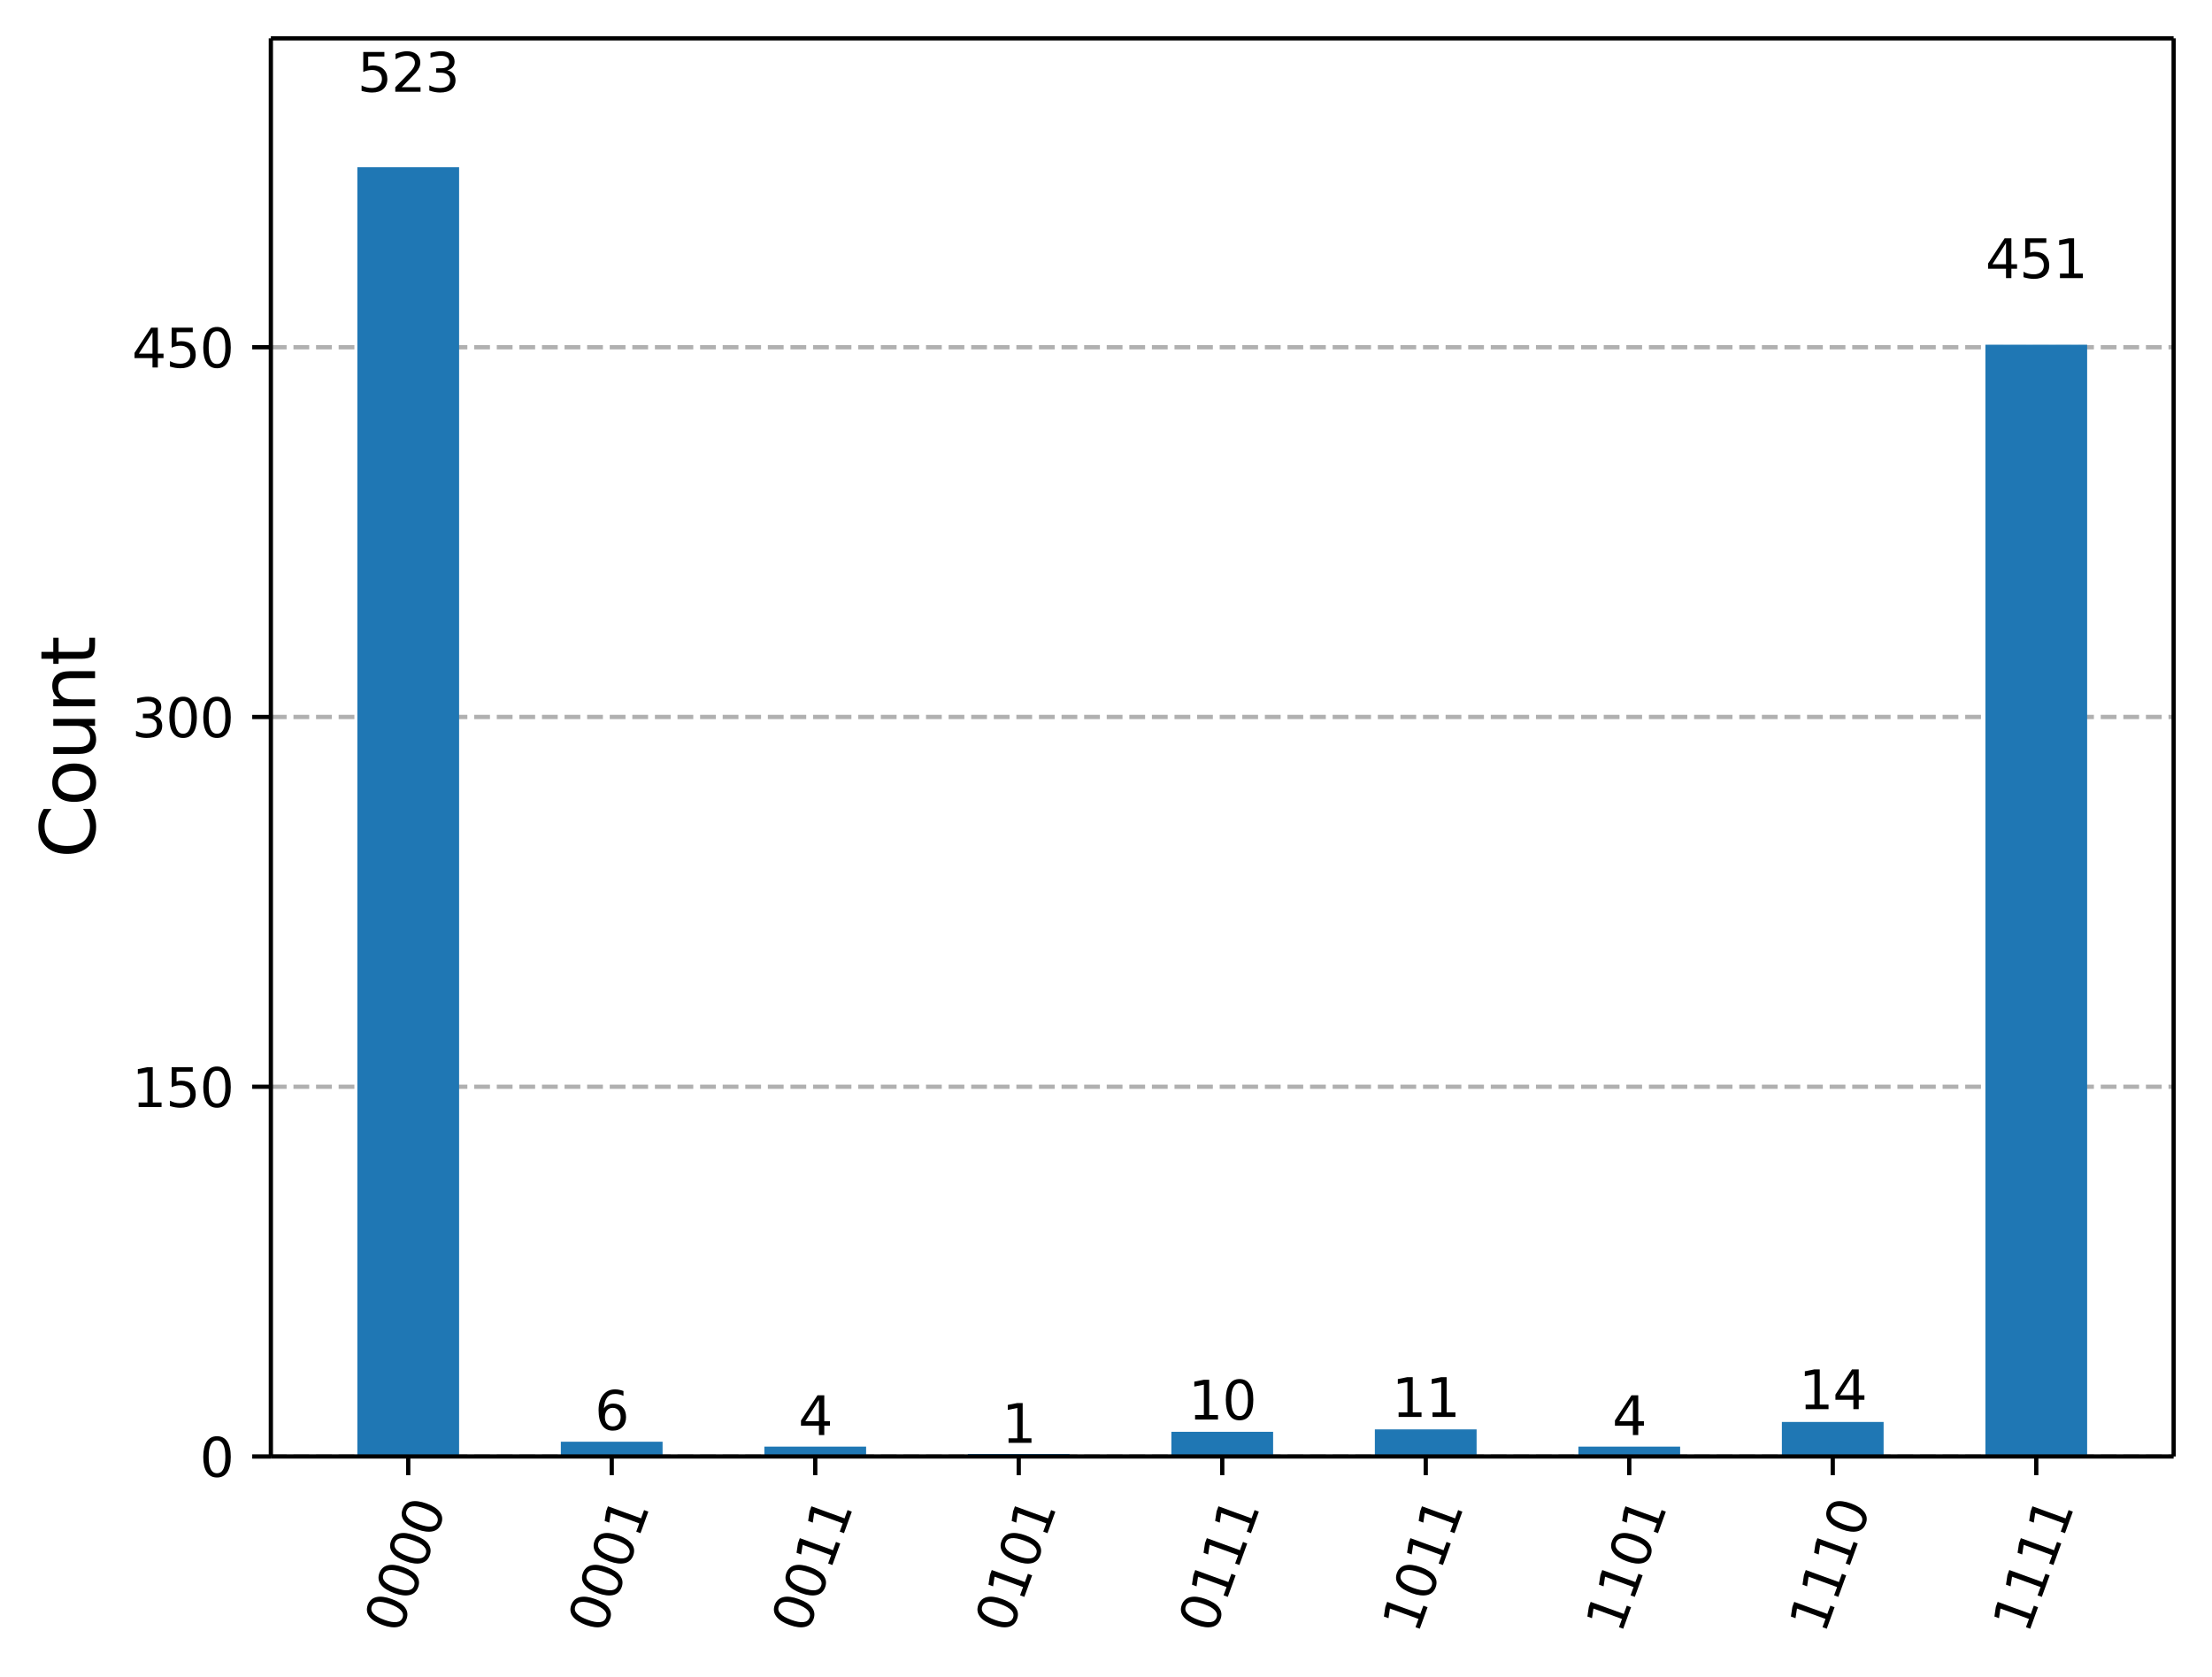 <?xml version="1.0" encoding="UTF-8"?><!DOCTYPE svg  PUBLIC '-//W3C//DTD SVG 1.1//EN'  'http://www.w3.org/Graphics/SVG/1.1/DTD/svg11.dtd'><svg width="415.16pt" height="314.74pt" version="1.1" viewBox="0 0 415.16 314.74" xmlns="http://www.w3.org/2000/svg" xmlns:xlink="http://www.w3.org/1999/xlink"><defs><style type="text/css">*{stroke-linejoin: round; stroke-linecap: butt}</style></defs><path d="m0 314.74h415.16v-314.74h-415.16z" fill="#ffffff"/><path d="m50.837 273.31h357.12v-266.11h-357.12z" fill="#ffffff"/><defs><path id="56bc601931b" d="m0 0v3.5" stroke="#000000" stroke-width=".8"/></defs><use x="76.618" y="273.312" stroke="#000000" stroke-width=".8" xlink:href="#56bc601931b"/><g transform="translate(75.054 306.83) rotate(-70) scale(.1 -.1)"><defs><path id="DejaVuSans-30" transform="scale(.016)" d="m2034 4250q-487 0-733-480-245-479-245-1442 0-959 245-1439 246-480 733-480 491 0 736 480 246 480 246 1439 0 963-246 1442-245 480-736 480zm0 500q785 0 1199-621 414-620 414-1801 0-1178-414-1799-414-620-1199-620-784 0-1198 620-414 621-414 1799 0 1181 414 1801 414 621 1198 621z"/></defs><use xlink:href="#DejaVuSans-30"/><use transform="translate(63.623)" xlink:href="#DejaVuSans-30"/><use transform="translate(127.25)" xlink:href="#DejaVuSans-30"/><use transform="translate(190.87)" xlink:href="#DejaVuSans-30"/></g><use x="114.813" y="273.312" stroke="#000000" stroke-width=".8" xlink:href="#56bc601931b"/><g transform="translate(113.25 306.83) rotate(-70) scale(.1 -.1)"><defs><path id="DejaVuSans-31" transform="scale(.016)" d="m794 531h1031v3560l-1122-225v575l1116 225h631v-4135h1031v-531h-2687v531z"/></defs><use xlink:href="#DejaVuSans-30"/><use transform="translate(63.623)" xlink:href="#DejaVuSans-30"/><use transform="translate(127.25)" xlink:href="#DejaVuSans-30"/><use transform="translate(190.87)" xlink:href="#DejaVuSans-31"/></g><use x="153.008" y="273.312" stroke="#000000" stroke-width=".8" xlink:href="#56bc601931b"/><g transform="translate(151.44 306.83) rotate(-70) scale(.1 -.1)"><use xlink:href="#DejaVuSans-30"/><use transform="translate(63.623)" xlink:href="#DejaVuSans-30"/><use transform="translate(127.25)" xlink:href="#DejaVuSans-31"/><use transform="translate(190.87)" xlink:href="#DejaVuSans-31"/></g><use x="191.202" y="273.312" stroke="#000000" stroke-width=".8" xlink:href="#56bc601931b"/><g transform="translate(189.64 306.83) rotate(-70) scale(.1 -.1)"><use xlink:href="#DejaVuSans-30"/><use transform="translate(63.623)" xlink:href="#DejaVuSans-31"/><use transform="translate(127.25)" xlink:href="#DejaVuSans-30"/><use transform="translate(190.87)" xlink:href="#DejaVuSans-31"/></g><use x="229.397" y="273.312" stroke="#000000" stroke-width=".8" xlink:href="#56bc601931b"/><g transform="translate(227.83 306.83) rotate(-70) scale(.1 -.1)"><use xlink:href="#DejaVuSans-30"/><use transform="translate(63.623)" xlink:href="#DejaVuSans-31"/><use transform="translate(127.25)" xlink:href="#DejaVuSans-31"/><use transform="translate(190.87)" xlink:href="#DejaVuSans-31"/></g><use x="267.592" y="273.312" stroke="#000000" stroke-width=".8" xlink:href="#56bc601931b"/><g transform="translate(266.03 306.83) rotate(-70) scale(.1 -.1)"><use xlink:href="#DejaVuSans-31"/><use transform="translate(63.623)" xlink:href="#DejaVuSans-30"/><use transform="translate(127.25)" xlink:href="#DejaVuSans-31"/><use transform="translate(190.87)" xlink:href="#DejaVuSans-31"/></g><use x="305.786" y="273.312" stroke="#000000" stroke-width=".8" xlink:href="#56bc601931b"/><g transform="translate(304.22 306.83) rotate(-70) scale(.1 -.1)"><use xlink:href="#DejaVuSans-31"/><use transform="translate(63.623)" xlink:href="#DejaVuSans-31"/><use transform="translate(127.25)" xlink:href="#DejaVuSans-30"/><use transform="translate(190.87)" xlink:href="#DejaVuSans-31"/></g><use x="343.981" y="273.312" stroke="#000000" stroke-width=".8" xlink:href="#56bc601931b"/><g transform="translate(342.42 306.83) rotate(-70) scale(.1 -.1)"><use xlink:href="#DejaVuSans-31"/><use transform="translate(63.623)" xlink:href="#DejaVuSans-31"/><use transform="translate(127.25)" xlink:href="#DejaVuSans-31"/><use transform="translate(190.87)" xlink:href="#DejaVuSans-30"/></g><use x="382.175" y="273.312" stroke="#000000" stroke-width=".8" xlink:href="#56bc601931b"/><g transform="translate(380.61 306.83) rotate(-70) scale(.1 -.1)"><use xlink:href="#DejaVuSans-31"/><use transform="translate(63.623)" xlink:href="#DejaVuSans-31"/><use transform="translate(127.25)" xlink:href="#DejaVuSans-31"/><use transform="translate(190.87)" xlink:href="#DejaVuSans-31"/></g><path d="m50.837 273.31h357.12" clip-path="url(#a66ecdb3287)" fill="none" stroke="#b0b0b0" stroke-dasharray="2.96,1.28" stroke-width=".8"/><defs><path id="068a09cc224" d="m0 0h-3.5" stroke="#000000" stroke-width=".8"/></defs><use x="50.837" y="273.312" stroke="#000000" stroke-width=".8" xlink:href="#068a09cc224"/><g transform="translate(37.474 277.11) scale(.1 -.1)"><use xlink:href="#DejaVuSans-30"/></g><path d="m50.837 203.93h357.12" clip-path="url(#a66ecdb3287)" fill="none" stroke="#b0b0b0" stroke-dasharray="2.96,1.28" stroke-width=".8"/><use x="50.837" y="203.928" stroke="#000000" stroke-width=".8" xlink:href="#068a09cc224"/><g transform="translate(24.749 207.73) scale(.1 -.1)"><defs><path id="DejaVuSans-35" transform="scale(.016)" d="m691 4666h2478v-532h-1900v-1143q137 47 274 70 138 23 276 23 781 0 1237-428 457-428 457-1159 0-753-469-1171-469-417-1322-417-294 0-599 50-304 50-629 150v635q281-153 581-228t634-75q541 0 856 284 316 284 316 772 0 487-316 771-315 285-856 285-253 0-505-56-251-56-513-175v2344z"/></defs><use xlink:href="#DejaVuSans-31"/><use transform="translate(63.623)" xlink:href="#DejaVuSans-35"/><use transform="translate(127.25)" xlink:href="#DejaVuSans-30"/></g><path d="m50.837 134.54h357.12" clip-path="url(#a66ecdb3287)" fill="none" stroke="#b0b0b0" stroke-dasharray="2.96,1.28" stroke-width=".8"/><use x="50.837" y="134.543" stroke="#000000" stroke-width=".8" xlink:href="#068a09cc224"/><g transform="translate(24.749 138.34) scale(.1 -.1)"><defs><path id="DejaVuSans-33" transform="scale(.016)" d="m2597 2516q453-97 707-404 255-306 255-756 0-690-475-1069-475-378-1350-378-293 0-604 58t-642 174v609q262-153 574-231 313-78 654-78 593 0 904 234t311 681q0 413-289 645-289 233-804 233h-544v519h569q465 0 712 186t247 536q0 359-255 551-254 193-729 193-260 0-557-57-297-56-653-174v562q360 100 674 150t592 50q719 0 1137-327 419-326 419-882 0-388-222-655t-631-370z"/></defs><use xlink:href="#DejaVuSans-33"/><use transform="translate(63.623)" xlink:href="#DejaVuSans-30"/><use transform="translate(127.25)" xlink:href="#DejaVuSans-30"/></g><path d="m50.837 65.159h357.12" clip-path="url(#a66ecdb3287)" fill="none" stroke="#b0b0b0" stroke-dasharray="2.96,1.28" stroke-width=".8"/><use x="50.837" y="65.159" stroke="#000000" stroke-width=".8" xlink:href="#068a09cc224"/><g transform="translate(24.749 68.958) scale(.1 -.1)"><defs><path id="DejaVuSans-34" transform="scale(.016)" d="m2419 4116-1594-2491h1594v2491zm-166 550h794v-3041h666v-525h-666v-1100h-628v1100h-2106v609l1940 2957z"/></defs><use xlink:href="#DejaVuSans-34"/><use transform="translate(63.623)" xlink:href="#DejaVuSans-35"/><use transform="translate(127.25)" xlink:href="#DejaVuSans-30"/></g><g transform="translate(17.838 161.04) rotate(-90) scale(.14 -.14)"><defs><path id="DejaVuSans-43" transform="scale(.016)" d="m4122 4306v-665q-319 297-680 443-361 147-767 147-800 0-1225-489t-425-1414q0-922 425-1411t1225-489q406 0 767 147t680 444v-660q-331-225-702-338-370-112-782-112-1060 0-1670 648-609 649-609 1771 0 1125 609 1773 610 649 1670 649 418 0 788-111 371-111 696-333z"/><path id="DejaVuSans-6f" transform="scale(.016)" d="m1959 3097q-462 0-731-361t-269-989 267-989q268-361 733-361 460 0 728 362 269 363 269 988 0 622-269 986-268 364-728 364zm0 487q750 0 1178-488 429-487 429-1349 0-859-429-1349-428-489-1178-489-753 0-1180 489-426 490-426 1349 0 862 426 1349 427 488 1180 488z"/><path id="DejaVuSans-75" transform="scale(.016)" d="m544 1381v2119h575v-2097q0-497 193-746 194-248 582-248 465 0 735 297 271 297 271 810v1984h575v-3500h-575v538q-209-319-486-474-276-155-642-155-603 0-916 375-312 375-312 1097zm1447 2203z"/><path id="DejaVuSans-6e" transform="scale(.016)" d="m3513 2113v-2113h-575v2094q0 497-194 743-194 247-581 247-466 0-735-297-269-296-269-809v-1978h-578v3500h578v-544q207 316 486 472 280 156 646 156 603 0 912-373 310-373 310-1098z"/><path id="DejaVuSans-74" transform="scale(.016)" d="m1172 4494v-994h1184v-447h-1184v-1900q0-428 117-550t477-122h590v-481h-590q-666 0-919 248-253 249-253 905v1900h-422v447h422v994h578z"/></defs><use xlink:href="#DejaVuSans-43"/><use transform="translate(69.824)" xlink:href="#DejaVuSans-6f"/><use transform="translate(131.01)" xlink:href="#DejaVuSans-75"/><use transform="translate(194.38)" xlink:href="#DejaVuSans-6e"/><use transform="translate(257.76)" xlink:href="#DejaVuSans-74"/></g><path d="m67.07 273.31h19.097v-241.92h-19.097z" clip-path="url(#a66ecdb3287)" fill="#1f77b4"/><path d="m105.26 273.31h19.097v-2.775h-19.097z" clip-path="url(#a66ecdb3287)" fill="#1f77b4"/><path d="m143.46 273.31h19.097v-1.85h-19.097z" clip-path="url(#a66ecdb3287)" fill="#1f77b4"/><path d="m181.65 273.31h19.097v-0.463h-19.097z" clip-path="url(#a66ecdb3287)" fill="#1f77b4"/><path d="m219.85 273.31h19.097v-4.626h-19.097z" clip-path="url(#a66ecdb3287)" fill="#1f77b4"/><path d="m258.04 273.31h19.097v-5.088h-19.097z" clip-path="url(#a66ecdb3287)" fill="#1f77b4"/><path d="m296.24 273.31h19.097v-1.85h-19.097z" clip-path="url(#a66ecdb3287)" fill="#1f77b4"/><path d="m334.43 273.31h19.097v-6.476h-19.097z" clip-path="url(#a66ecdb3287)" fill="#1f77b4"/><path d="m372.63 273.31h19.097v-208.62h-19.097z" clip-path="url(#a66ecdb3287)" fill="#1f77b4"/><path d="m50.837 273.31v-266.11" fill="none" stroke="#000000" stroke-linecap="square" stroke-width=".8"/><path d="m407.96 273.31v-266.11" fill="none" stroke="#000000" stroke-linecap="square" stroke-width=".8"/><path d="m50.837 273.31h357.12" fill="none" stroke="#000000" stroke-linecap="square" stroke-width=".8"/><path d="m50.837 7.2h357.12" fill="none" stroke="#000000" stroke-linecap="square" stroke-width=".8"/><g transform="translate(67.075 17.216) scale(.1 -.1)"><defs><path id="DejaVuSans-32" transform="scale(.016)" d="m1228 531h2203v-531h-2962v531q359 372 979 998 621 627 780 809 303 340 423 576 121 236 121 464 0 372-261 606-261 235-680 235-297 0-627-103-329-103-704-313v638q381 153 712 231 332 78 607 78 725 0 1156-363 431-362 431-968 0-288-108-546-107-257-392-607-78-91-497-524-418-433-1181-1211z"/></defs><use xlink:href="#DejaVuSans-35"/><use transform="translate(63.623)" xlink:href="#DejaVuSans-32"/><use transform="translate(127.25)" xlink:href="#DejaVuSans-33"/></g><g transform="translate(111.63 268.32) scale(.1 -.1)"><defs><path id="DejaVuSans-36" transform="scale(.016)" d="m2113 2584q-425 0-674-291-248-290-248-796 0-503 248-796 249-292 674-292t673 292q248 293 248 796 0 506-248 796-248 291-673 291zm1253 1979v-575q-238 112-480 171-242 60-480 60-625 0-955-422-329-422-376-1275 184 272 462 417 279 145 613 145 703 0 1111-427 408-426 408-1160 0-719-425-1154-425-434-1131-434-810 0-1238 620-428 621-428 1799 0 1106 525 1764t1409 658q238 0 480-47t505-140z"/></defs><use xlink:href="#DejaVuSans-36"/></g><g transform="translate(149.83 269.29) scale(.1 -.1)"><use xlink:href="#DejaVuSans-34"/></g><g transform="translate(188.02 270.75) scale(.1 -.1)"><use xlink:href="#DejaVuSans-31"/></g><g transform="translate(223.03 266.38) scale(.1 -.1)"><use xlink:href="#DejaVuSans-31"/><use transform="translate(63.623)" xlink:href="#DejaVuSans-30"/></g><g transform="translate(261.23 265.89) scale(.1 -.1)"><use xlink:href="#DejaVuSans-31"/><use transform="translate(63.623)" xlink:href="#DejaVuSans-31"/></g><g transform="translate(302.6 269.29) scale(.1 -.1)"><use xlink:href="#DejaVuSans-34"/></g><g transform="translate(337.62 264.43) scale(.1 -.1)"><use xlink:href="#DejaVuSans-31"/><use transform="translate(63.623)" xlink:href="#DejaVuSans-34"/></g><g transform="translate(372.63 52.186) scale(.1 -.1)"><use xlink:href="#DejaVuSans-34"/><use transform="translate(63.623)" xlink:href="#DejaVuSans-35"/><use transform="translate(127.25)" xlink:href="#DejaVuSans-31"/></g><defs><clipPath id="a66ecdb3287"><rect x="50.837" y="7.2" width="357.12" height="266.11"/></clipPath></defs></svg>